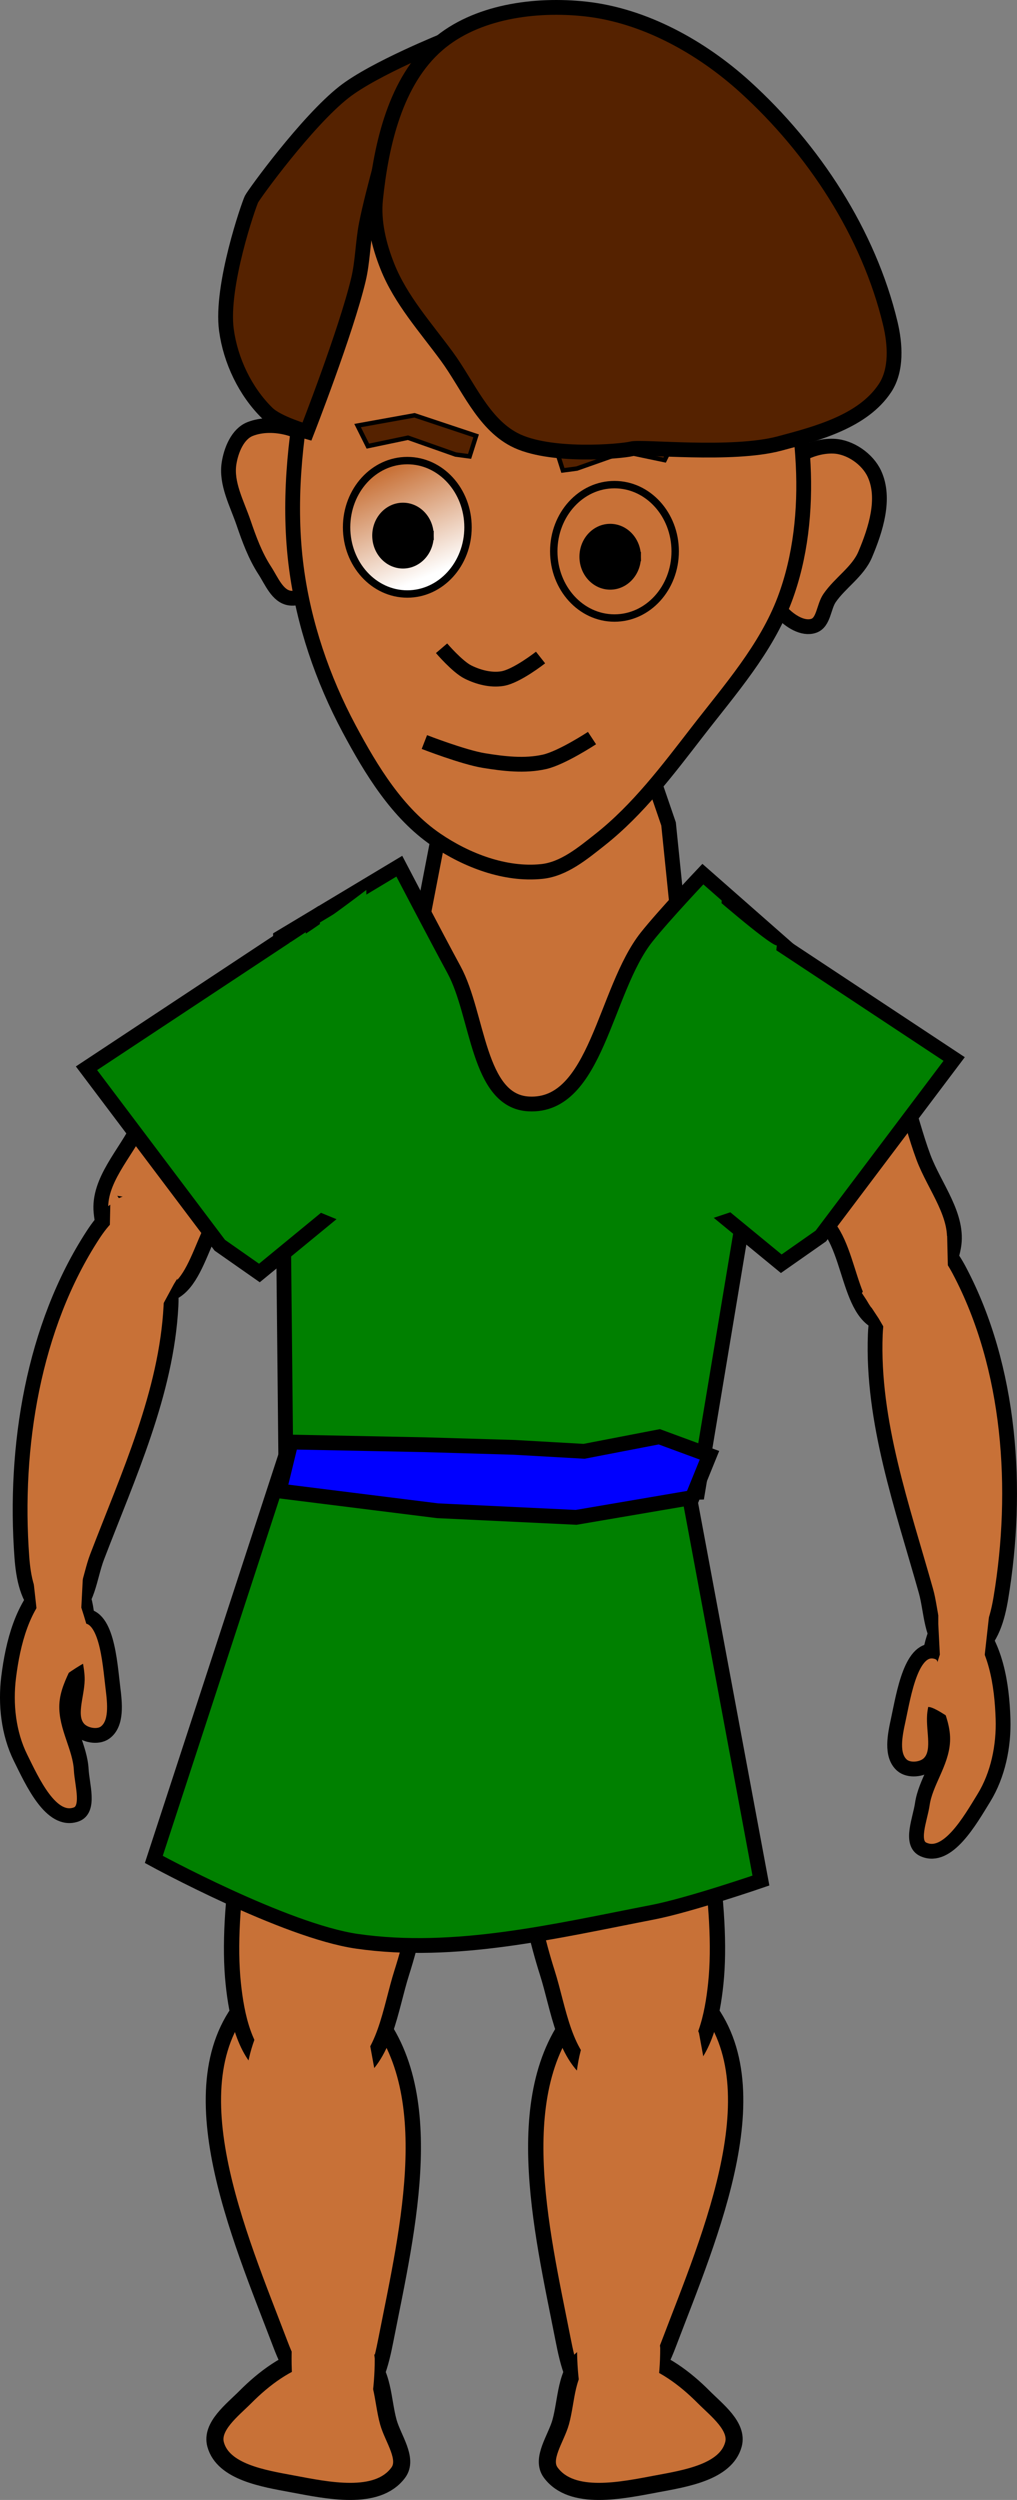 <?xml version="1.0" encoding="UTF-8" standalone="no"?>
<svg width="304.85" xmlns="http://www.w3.org/2000/svg" xmlns:xlink="http://www.w3.org/1999/xlink" version="1.1" height="748.82">
 <rect width="100%" height="100%" fill="#808080" stroke="none"/>
 <defs id="defs4">
  <linearGradient id="linearGradient3823">
   <stop id="stop3825" stop-color="#fff" offset="0"/>
   <stop id="stop3827" stop-color="#fff" stop-opacity="0" offset="1"/>
  </linearGradient>
  <linearGradient id="linearGradient3829" y2="336.65" xlink:href="#linearGradient3823" gradientUnits="userSpaceOnUse" x2="416.25" y1="343.7" x1="419.29"/>
 </defs>
 <g id="layer1" transform="translate(-271.57 -15.144)">
  <g stroke="#000">
   <g fill="#c87137">
    <g stroke-width="4.431">
     <path id="path3843" d="m367.92 149.58c-4.472-5.884-14.484-8.635-21.364-5.934-3.748 1.471-5.705 6.309-6.33 10.286-0.949 6.035 2.378 12.022 4.352 17.803 1.679 4.917 3.497 9.888 6.33 14.242 2.037 3.13 3.818 7.793 7.517 8.308 3.697 0.515 7.686-2.67 9.495-5.934 6.265-11.304 7.821-28.482 0-38.771z"/>
     <path id="path3845" d="m502.83 159.47c3.624-6.162 11.451-10.946 18.594-10.682 4.934 0.183 10.203 3.821 12.264 8.308 3.38 7.358 0.384 16.675-2.769 24.133-2.19 5.179-7.496 8.423-10.682 13.056-1.807 2.628-1.728 7.279-4.747 8.308-3.245 1.106-7.161-1.445-9.495-3.956-2.555-2.749-2.985-6.973-3.561-10.682-1.456-9.384-4.418-20.3 0.396-28.485z"/>
     <path id="path2998" d="m407.09 244.53-14.242 73.586 0.791 33.232 41.145 6.33 29.276-14.242 11.869-42.728-3.956-38.771-9.495-27.694z"/>
    </g>
    <g stroke-width="4.592">
     <path id="path3006" d="m347.02 612.77c-24.681 24.869-3.765 72.001 8.684 104.75 2.648 6.967 6.753 14.552 13.42 17.884 2.589 1.294 6.231 1.538 8.684 0 6.144-3.854 8.076-12.471 9.473-19.588 6.466-32.935 17.271-76.614-6.315-100.49-7.974-8.073-25.952-10.609-33.945-2.555z"/>
     <path id="path3004" d="m366.76 475.65s-30.009 88.599-25.262 133.71c0.999 9.488 3.298 20.843 11.052 26.401 6.646 4.764 17.411 5.827 24.472 1.703 10.046-5.866 11.463-20.428 14.999-31.511 11.125-34.87 18.946-108.16 18.946-108.16z"/>
    </g>
    <path id="path3008" stroke-width="5.122" d="m365.08 720.48c-7.599 1.987-14.368 7.037-19.912 12.602-3.966 3.982-10.448 8.863-8.96 14.282 2.272 8.274 14.464 10.186 22.898 11.762 10.497 1.961 25.521 5.234 31.859-3.361 3.049-4.135-1.613-10.171-2.987-15.122-1.83-6.598-1.472-15.241-6.969-19.323-4.269-3.17-10.785-2.185-15.929-0.84z"/>
    <g stroke-width="4.592">
     <path id="path3012" d="m480.6 612.77c24.681 24.869 3.765 72.001-8.684 104.75-2.648 6.967-6.753 14.552-13.42 17.884-2.589 1.294-6.231 1.538-8.684 0-6.144-3.854-8.076-12.471-9.473-19.588-6.466-32.935-17.271-76.614 6.315-100.49 7.974-8.073 25.952-10.609 33.945-2.555z"/>
     <path id="path3010" d="m460.86 475.65s30.009 88.599 25.262 133.71c-0.999 9.488-3.298 20.843-11.052 26.401-6.646 4.764-17.411 5.827-24.472 1.703-10.046-5.866-11.463-20.428-14.999-31.511-11.125-34.87-18.946-108.16-18.946-108.16z"/>
    </g>
   </g>
   <g stroke-width="4.431" fill="#008000">
    <path id="path3002" d="m415.79 428.89-57.761 19.781-40.354 123.43s39.255 21.421 60.926 24.529c29.382 4.213 59.479-3.06 88.62-8.704 11.062-2.143 32.441-9.495 32.441-9.495l-26.111-140.05z"/>
    <path id="path3000" d="m355.66 295.96 35.606-21.364s10.834 20.764 16.418 31.057c7.306 13.465 7.056 39.33 22.353 40.156 20.406 1.101 22.673-34.065 35.408-50.046 5.238-6.574 16.814-18.792 16.814-18.792l26.111 22.946-10.286 57.761-17.408 104.44-74.773 1.187-48.662-10.682z"/>
   </g>
   <g fill="#c87137">
    <path id="path3014" stroke-width="5.122" d="m462.54 720.48c7.599 1.987 14.368 7.037 19.912 12.602 3.966 3.982 10.448 8.863 8.96 14.282-2.272 8.274-14.464 10.186-22.898 11.762-10.497 1.961-25.521 5.234-31.859-3.361-3.049-4.135 1.613-10.171 2.987-15.122 1.83-6.598 1.472-15.241 6.969-19.323 4.269-3.17 10.785-2.185 15.929-0.84z"/>
    <g stroke-width="4.431">
     <path id="path3016" d="m369.51 297.94s-27.881 9.384-37.98 19.386c-9.304 9.214-12.528 23.012-18.199 34.815-4.117 8.569-12.402 16.65-11.473 26.111 0.99 10.085 7.278 24.619 17.408 24.924 12.949 0.391 12.556-24.65 24.133-30.463 7.9-3.966 26.507-0.791 26.507-0.791z"/>
     <path id="path3018" d="m311.35 376.27c-4.851-0.734-9.189 4.594-11.869 8.704-18.004 27.604-23.77 63.664-21.364 96.532 0.433 5.911 1.623 13.014 6.33 16.616 2.105 1.611 5.603 2.092 7.912 0.791 5.602-3.155 6.007-11.404 8.308-17.408 9.348-24.392 20.785-49.083 22.155-75.169 0.345-6.561-0.944-13.359-3.561-19.386-1.765-4.064-3.531-10.019-7.912-10.682z"/>
     <path id="path3020" d="m286.03 489.03c-7.745 6.769-10.595 18.278-11.869 28.485-1.007 8.069-0.05 16.847 3.561 24.133 3.519 7.103 9.113 19.567 16.616 17.012 4.274-1.456 1.817-8.943 1.583-13.451-0.343-6.614-4.627-12.769-4.352-19.386 0.293-7.043 6.37-13.128 6.33-20.177-0.035-6.38-0.327-15.154-5.934-18.199-1.799-0.977-4.393 0.235-5.934 1.583z"/>
     <path id="path3022" d="m295.92 499.31c7.67-1.379 8.548 13.628 9.495 21.364 0.553 4.519 1.322 10.792-2.374 13.451-2.165 1.557-6.145 0.81-7.912-1.187-3.235-3.655-0.482-9.758-0.396-14.638 0.112-6.341-5.055-17.868 1.187-18.99z"/>
     <path id="path2996" d="m381.77 76.785c-12.903 12.815-14.625 33.6-18.199 51.431-3.737 18.648-5.643 38.113-3.165 56.97 2.206 16.787 7.836 33.338 15.825 48.266 6.647 12.421 14.469 25.3 26.111 33.232 9.102 6.202 20.695 10.638 31.65 9.495 6.574-0.686 12.218-5.401 17.408-9.495 11.435-9.022 20.36-20.923 29.276-32.441 9.672-12.494 20.547-24.774 26.111-39.562 4.782-12.708 6.22-26.794 5.539-40.354-0.79-15.717-3.777-31.952-11.078-45.892-7.54-14.397-18.365-28.274-32.441-36.398-13.53-7.808-30.304-10.504-45.892-9.495-14.483 0.937-30.847 4.015-41.145 14.242z"/>
    </g>
   </g>
   <g stroke-width=".5" fill="url(#linearGradient3829)">
    <path id="path3819" transform="matrix(4.431 0 0 4.431 -1454.7 -1336.6)" d="m421.25 340.71c0 2.49-1.839 4.509-4.107 4.509-2.268 0-4.107-2.019-4.107-4.509s1.839-4.509 4.107-4.509 4.107 2.019 4.107 4.509z"/>
    <path id="path3831" transform="matrix(4.431 0 0 4.431 -1392.6 -1329.4)" d="m421.25 340.71c0 2.49-1.839 4.509-4.107 4.509-2.268 0-4.107-2.019-4.107-4.509s1.839-4.509 4.107-4.509 4.107 2.019 4.107 4.509z"/>
   </g>
   <g fill="#520">
    <path id="path3839" stroke-width="4.431" d="m379 98.94c-3.72 15.576-15.429 45.497-15.429 45.497s-8.75-2.484-11.869-5.539c-6.615-6.479-11.029-15.748-12.264-24.924-1.774-13.175 6.726-37.584 7.517-39.167 0.791-1.583 16.593-23.323 27.694-32.046 9.09-7.142 30.859-15.825 30.859-15.825s-16.616 22.946-16.616 24.924c0 1.978-5.522 20.196-7.517 30.463-1.067 5.492-1.074 11.174-2.374 16.616z"/>
    <path id="path4038" stroke-width="1.329" d="m473.87 146.82-3.077 6.154-12.029-2.518-14.267 5.035-4.196 0.559-1.958-6.154 18.463-6.154z"/>
   </g>
   <g stroke-width="4.431">
    <path id="path3841" fill="#520" d="m402.74 28.519c11.495-9.934 29.206-12.328 44.31-10.682 17.648 1.923 34.722 11.414 47.871 23.342 20.522 18.615 37.073 43.87 43.519 70.817 1.508 6.306 1.994 13.978-1.583 19.386-6.574 9.938-20.134 13.558-31.65 16.616-14.284 3.793-41.145 0.791-44.31 1.583s-24.792 2.713-35.211-2.769c-9.46-4.978-13.857-16.303-20.177-24.924-6.357-8.673-13.818-16.915-17.803-26.902-2.531-6.343-4.267-13.384-3.561-20.177 1.72-16.538 6.014-35.416 18.594-46.288z"/>
    <g fill="none">
     <path id="path3847" d="m403.93 209.32s4.735 5.542 7.912 7.121c3.127 1.554 6.838 2.524 10.286 1.978 4.314-0.683 11.473-6.33 11.473-6.33"/>
     <path id="path3849" d="m398.78 237.41s11.669 4.538 17.803 5.539c5.989 0.977 12.279 1.726 18.199 0.396 5.179-1.163 14.242-7.121 14.242-7.121"/>
    </g>
   </g>
   <path id="path3851" transform="matrix(2.368 0 0 2.861 -533.49 -794.73)" d="m394.38 339.15c0 1.627-1.519 2.946-3.393 2.946s-3.393-1.319-3.393-2.946c0-1.627 1.519-2.946 3.393-2.946 1.858 0 3.371 1.298 3.393 2.912l-3.393 0.035z"/>
   <path id="path3853" transform="matrix(2.368 0 0 2.861 -471.38 -788.4)" d="m394.38 339.15c0 1.627-1.519 2.946-3.393 2.946s-3.393-1.319-3.393-2.946c0-1.627 1.519-2.946 3.393-2.946 1.858 0 3.371 1.298 3.393 2.912l-3.393 0.035z"/>
   <g stroke-width="4.431">
    <path id="path3855" fill="#008000" d="m365.15 290.42-67.652 44.706 39.958 53.014 11.869 8.308 22.155-18.199z"/>
    <path id="path3016-2" fill="#c87137" d="m497.37 302.62s26.906 11.894 36.048 22.778c8.423 10.027 10.372 24.061 14.938 36.333 3.316 8.91 10.827 17.714 9.037 27.051-1.908 9.953-9.499 23.85-19.614 23.228-12.93-0.795-10.249-25.695-21.246-32.542-7.504-4.672-26.323-3.212-26.323-3.212z"/>
    <path id="path3857" fill="#008000" d="m489.93 287.65 67.652 44.706-39.958 53.014-11.869 8.308-22.155-18.199z"/>
    <path id="path3861" fill="#00f" d="m355.26 461.73 47.475 5.934 41.541 1.978 34.815-5.934 5.143-12.66-15.034-5.539-22.551 4.352-20.968-1.187-26.902-0.791-39.958-0.791z"/>
   </g>
  </g>
  <path id="path3863" fill="#008000" d="m358.43 297.41c2.374 0 22.946-15.695 22.946-15.695l1.187 85.498 1.187 17.76-22.155-9.087z"/>
  <path id="path3018-4" d="m548.12 385.95c4.898-0.288 8.73 5.415 11.023 9.753 15.404 29.135 17.848 65.571 12.446 98.082-0.972 5.847-2.807 12.811-7.823 15.968-2.244 1.412-5.771 1.571-7.952 0.064-5.29-3.654-4.939-11.905-6.681-18.094-7.078-25.145-16.209-50.778-15.188-76.88 0.257-6.565 2.162-13.217 5.319-18.979 2.129-3.886 4.433-9.654 8.856-9.914z" stroke="#000" stroke-width="4.431" fill="#c87137"/>
  <path id="path3865" fill="#008000" d="m504.43 298.35c-2.368-0.16-21.837-17.205-21.837-17.205l-6.944 85.224-2.381 17.64 22.717-7.574z"/>
  <g fill="#c87137">
   <g stroke-width="4.431" stroke="#000">
    <path id="path3020-3" d="m563.02 500.54c7.093 7.449 8.879 19.17 9.214 29.451 0.265 8.127-1.491 16.781-5.753 23.706-4.154 6.751-10.864 18.652-18.102 15.421-4.123-1.84-0.991-9.071-0.346-13.54 0.947-6.555 5.776-12.292 6.106-18.906 0.352-7.04-5.142-13.656-4.458-20.671 0.619-6.351 1.712-15.06 7.574-17.58 1.881-0.808 4.353 0.636 5.765 2.119z"/>
    <path id="path3022-3" d="m552.24 509.88c-7.512-2.075-9.759 12.79-11.409 20.406-0.964 4.45-2.304 10.626 1.134 13.612 2.014 1.749 6.045 1.369 7.988-0.458 3.556-3.344 1.372-9.673 1.733-14.541 0.468-6.325 6.668-17.33 0.555-19.019z"/>
   </g>
   <path id="path3904" d="m304.23 394.55 0.424-19.465 11.432-4.747 12.278 21.838-4.657 7.596-8.468 15.667z"/>
   <path id="path3904-6" d="m555.94 404.84-0.457-19.465-12.322-4.747-13.234 21.838 5.02 7.596 9.127 15.667z"/>
   <path id="path3949" d="m568.31 496.79-2.816 25.304-7.039 9.162s-6.57-4.799-8.447-4.799 3.285-15.706 3.285-15.706l-0.469-9.162v-7.853z"/>
   <path id="path3949-8" d="m280.93 482.72 2.816 25.304 7.039 9.162s6.57-4.799 8.447-4.799-3.285-15.706-3.285-15.706l0.469-9.162v-7.853z"/>
   <path id="path3980" transform="matrix(4.431 0 0 4.431 -1456.3 -1331.8)" d="m415.62 445.71c0 4.117-2.039 7.455-4.554 7.455s-4.554-3.338-4.554-7.455 2.039-7.455 4.554-7.455c1.533 0 2.963 1.263 3.805 3.36"/>
   <path id="path3980-0" transform="matrix(4.431 0 0 4.431 -1357.2 -1332.7)" d="m415.62 445.71c0 4.117-2.039 7.455-4.554 7.455s-4.554-3.338-4.554-7.455 2.039-7.455 4.554-7.455c1.533 0 2.963 1.263 3.805 3.36"/>
   <path id="path3980-0-6" transform="matrix(2.737 0 0 4.431 -753.65 -1253.3)" d="m415.62 445.71c0 4.117-2.039 7.455-4.554 7.455s-4.554-3.338-4.554-7.455 2.039-7.455 4.554-7.455c1.533 0 2.963 1.263 3.805 3.36"/>
   <path id="path3980-0-6-3" transform="matrix(2.737 0 0 4.431 -668.08 -1256.5)" d="m415.62 445.71c0 4.117-2.039 7.455-4.554 7.455s-4.554-3.338-4.554-7.455 2.039-7.455 4.554-7.455c1.533 0 2.963 1.263 3.805 3.36"/>
  </g>
  <path id="path4036" d="m378.76 142.62 3.077 6.154 12.029-2.518 14.267 5.035 4.196 0.559 1.958-6.154-18.463-6.154z" stroke="#000" stroke-width="1.329" fill="#520"/>
 </g>
</svg>
